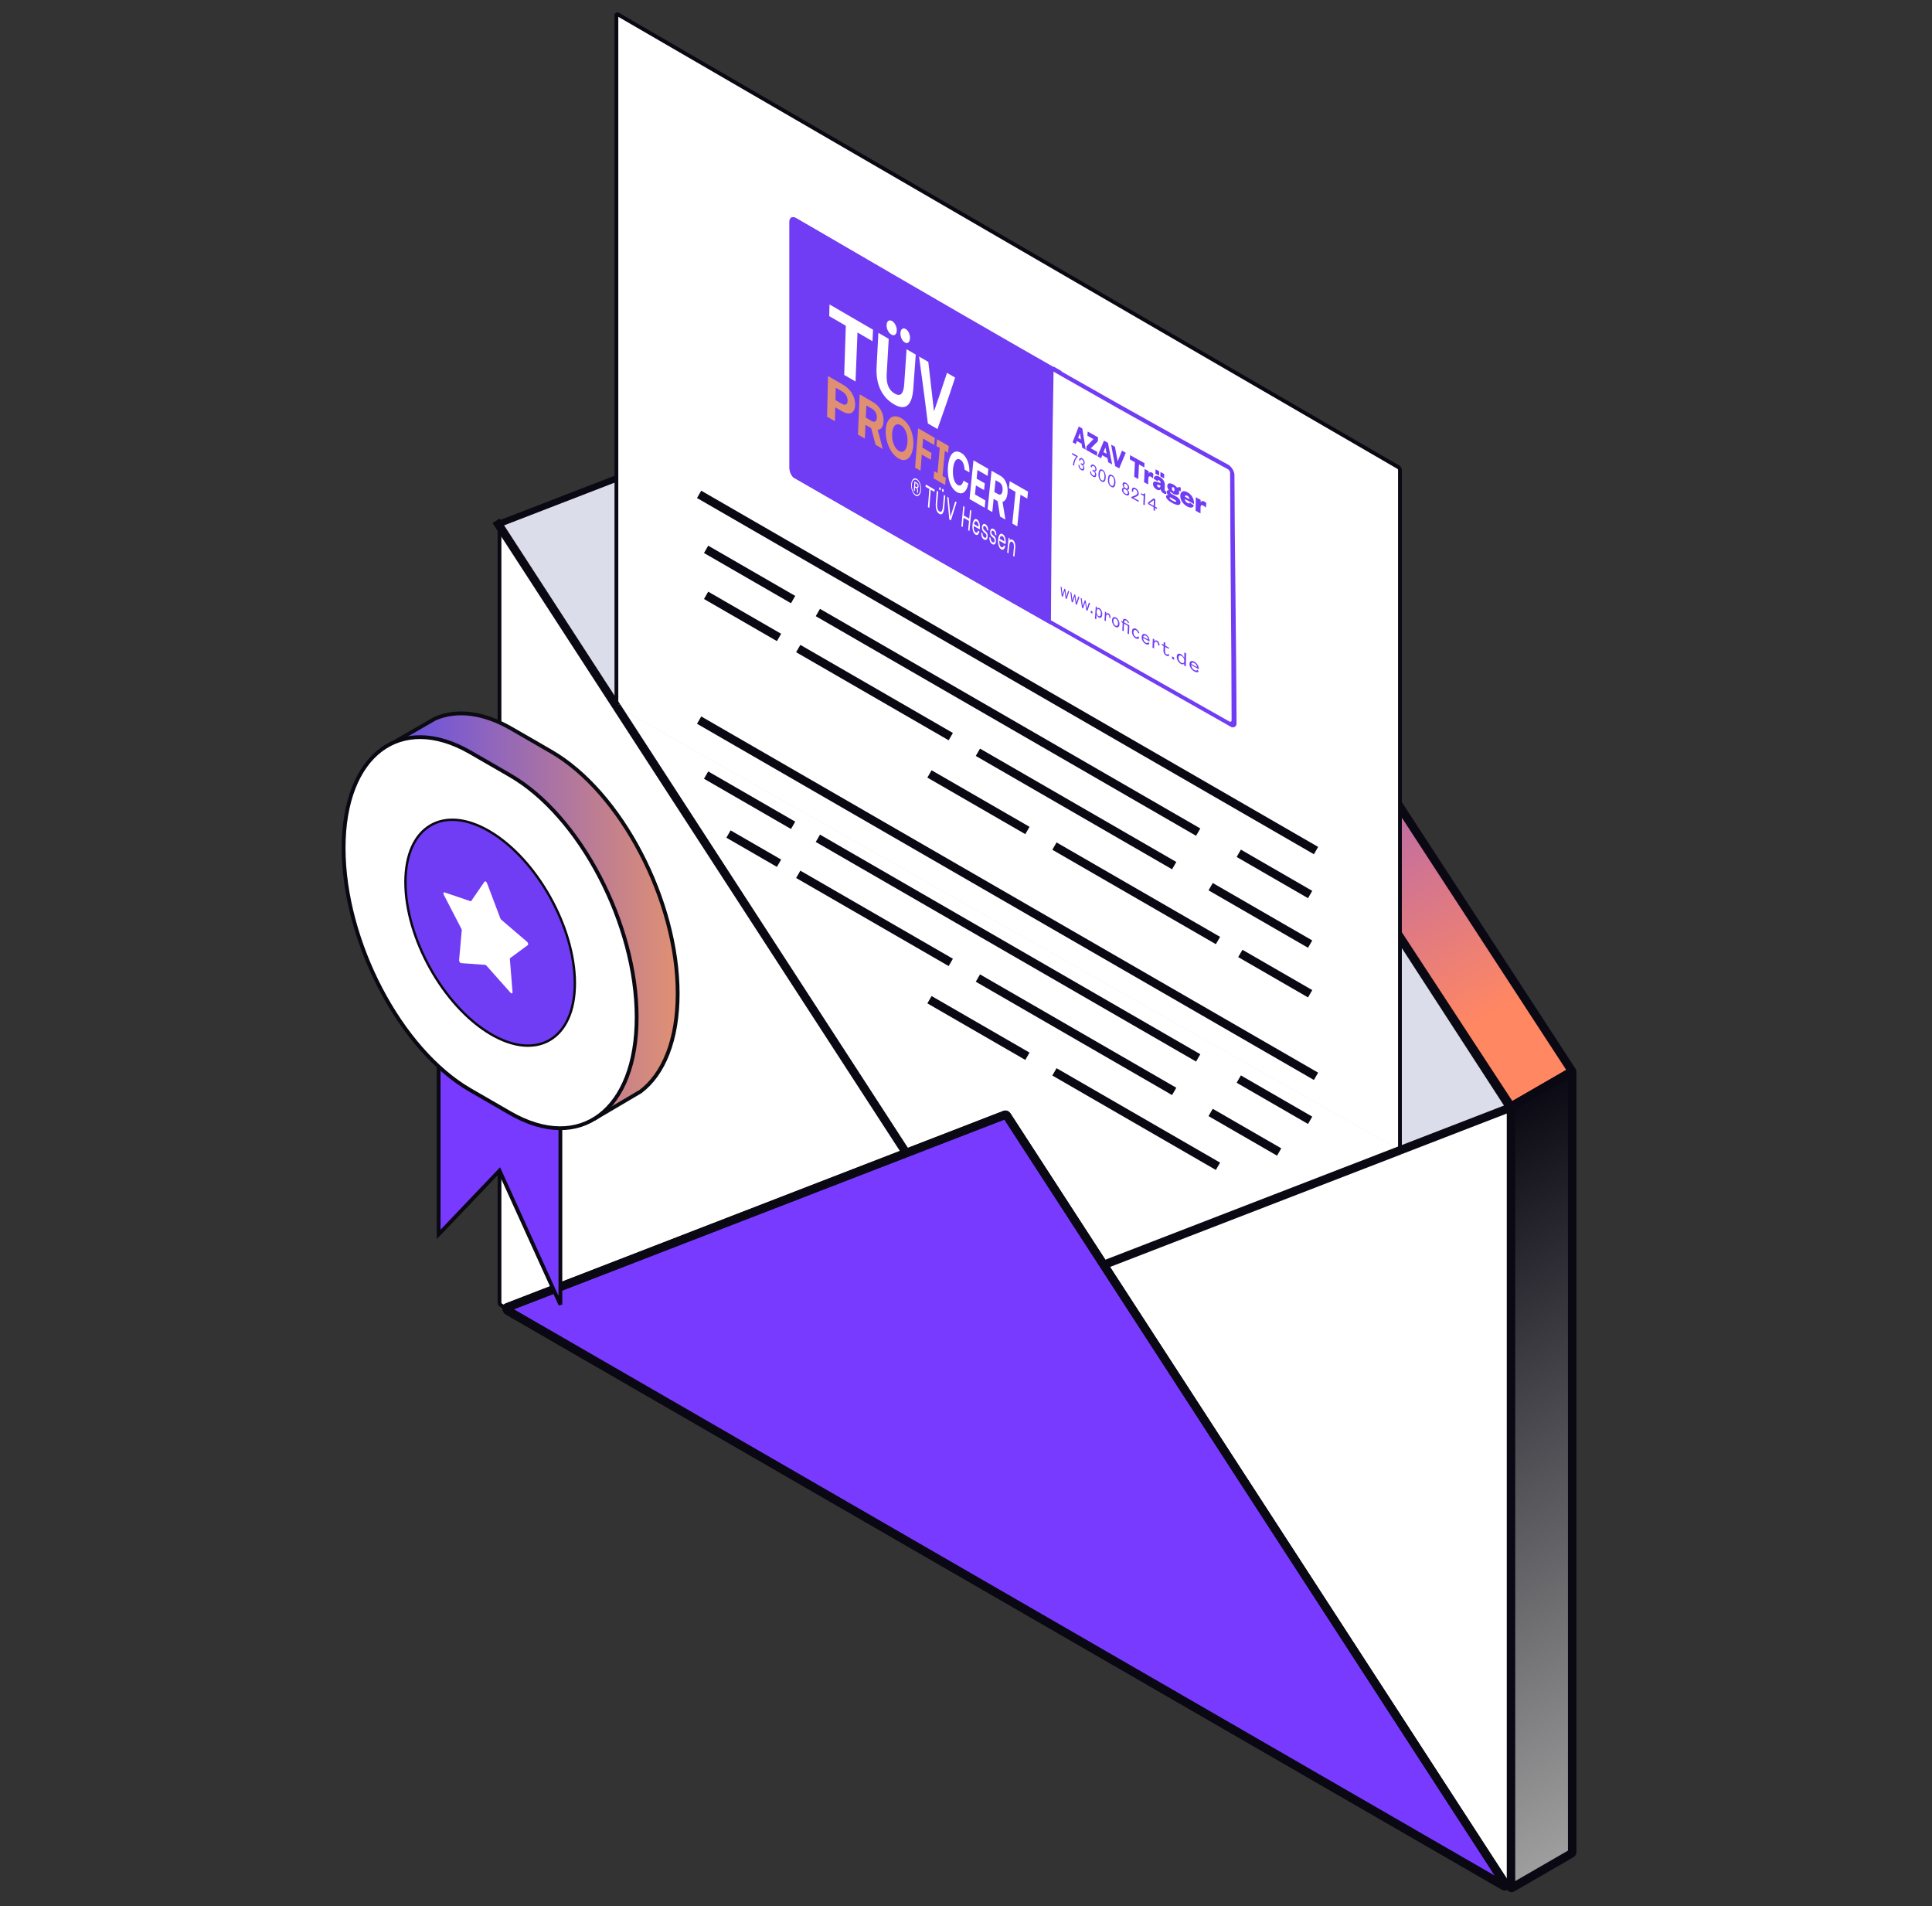 <?xml version="1.0" encoding="UTF-8"?>
<svg id="Ebene_7" data-name="Ebene 7" xmlns="http://www.w3.org/2000/svg" xmlns:xlink="http://www.w3.org/1999/xlink" viewBox="0 0 849.43 837.95">
  <rect x="0" y="0" width="849.43" height="837.95" fill="#333333" stroke="none"/>
  <defs>
    <style>
      .cls-1, .cls-2, .cls-3, .cls-4, .cls-5, .cls-6, .cls-7, .cls-8 {
        stroke: #0a0913;
      }

      .cls-1, .cls-2, .cls-3, .cls-5, .cls-6 {
        stroke-miterlimit: 8.91;
      }

      .cls-1, .cls-2, .cls-3, .cls-5, .cls-6, .cls-8 {
        stroke-width: 3.72px;
      }

      .cls-1, .cls-7 {
        fill: #793aff;
      }

      .cls-2 {
        fill: url(#Unbenannter_Verlauf_6);
      }

      .cls-3 {
        fill: url(#Unbenannter_Verlauf_7);
      }

      .cls-9 {
        clip-path: url(#clippath);
      }

      .cls-10, .cls-11, .cls-12, .cls-13, .cls-14, .cls-15 {
        stroke-width: 0px;
      }

      .cls-10, .cls-5, .cls-8 {
        fill: none;
      }

      .cls-11 {
        fill: #dcddeb;
      }

      .cls-11, .cls-4, .cls-16, .cls-7 {
        fill-rule: evenodd;
      }

      .cls-4, .cls-6, .cls-15 {
        fill: #fff;
      }

      .cls-4, .cls-7 {
        stroke-width: 1.67px;
      }

      .cls-17 {
        clip-path: url(#clippath-1);
      }

      .cls-18 {
        clip-path: url(#clippath-4);
      }

      .cls-19 {
        clip-path: url(#clippath-3);
      }

      .cls-20 {
        clip-path: url(#clippath-2);
      }

      .cls-21 {
        clip-path: url(#clippath-6);
      }

      .cls-22 {
        clip-path: url(#clippath-5);
      }

      .cls-16 {
        fill: url(#Unbenannter_Verlauf_9);
        stroke: #0b0b12;
        stroke-miterlimit: 10;
        stroke-width: 1.67px;
      }

      .cls-12, .cls-23 {
        fill: #713df4;
      }

      .cls-13 {
        fill: #e09072;
      }

      .cls-8 {
        stroke-linecap: square;
        stroke-linejoin: round;
      }

      .cls-14 {
        fill: #0a0913;
      }

      .cls-23 {
        stroke: #0a0912;
        stroke-width: 1.05px;
      }
    </style>
    <linearGradient id="Unbenannter_Verlauf_7" data-name="Unbenannter Verlauf 7" x1="-533.86" y1="960.4" x2="-533.09" y2="960.4" gradientTransform="translate(-170147.43 285075.19) rotate(60) scale(302.19 -302.19)" gradientUnits="userSpaceOnUse">
      <stop offset="0" stop-color="#6a4afc"/>
      <stop offset="1" stop-color="#ff8762"/>
    </linearGradient>
    <linearGradient id="Unbenannter_Verlauf_6" data-name="Unbenannter Verlauf 6" x1="-534.1" y1="959.69" x2="-533.34" y2="959.69" gradientTransform="translate(-220701.88 370255.77) rotate(60) scale(392.34 -392.34)" gradientUnits="userSpaceOnUse">
      <stop offset="0" stop-color="#0a0913"/>
      <stop offset="1" stop-color="#9e9e9e"/>
    </linearGradient>
    <linearGradient id="Unbenannter_Verlauf_9" data-name="Unbenannter Verlauf 9" x1="168.12" y1="402.53" x2="297.95" y2="402.53" gradientUnits="userSpaceOnUse">
      <stop offset="0" stop-color="#614ce8"/>
      <stop offset="1" stop-color="#e09072"/>
    </linearGradient>
    <clipPath id="clippath">
      <path class="cls-10" d="M347.1,94.04c65.03,37.6,129.65,75.63,195.62,111.56.12,38.44.86,76.88.95,115.32-65.62-37.18-131.24-74.34-196.57-112.03v-114.85Z"/>
    </clipPath>
    <clipPath id="clippath-1">
      <path class="cls-10" d="M347.1,94.04c65.03,37.6,129.65,75.63,195.62,111.56.12,38.44.86,76.88.95,115.32-65.62-37.18-131.24-74.34-196.57-112.03v-114.85Z"/>
    </clipPath>
    <clipPath id="clippath-2">
      <path class="cls-10" d="M347.1,94.04c65.03,37.6,129.65,75.63,195.62,111.56.12,38.44.86,76.88.95,115.32-65.62-37.18-131.24-74.34-196.57-112.03v-114.85Z"/>
    </clipPath>
    <clipPath id="clippath-3">
      <path class="cls-10" d="M347.1,94.04c65.03,37.6,129.65,75.63,195.62,111.56.12,38.44.86,76.88.95,115.32-65.62-37.18-131.24-74.34-196.57-112.03v-114.85Z"/>
    </clipPath>
    <clipPath id="clippath-4">
      <path class="cls-10" d="M347.1,94.04c65.03,37.6,129.65,75.63,195.62,111.56.12,38.44.86,76.88.95,115.32-65.62-37.18-131.24-74.34-196.57-112.03v-114.85Z"/>
    </clipPath>
    <clipPath id="clippath-5">
      <path class="cls-10" d="M347.1,94.04c65.03,37.6,129.65,75.63,195.62,111.56.12,38.44.86,76.88.95,115.32-65.62-37.18-131.24-74.34-196.57-112.03v-114.85Z"/>
    </clipPath>
    <clipPath id="clippath-6">
      <path class="cls-10" d="M347.1,94.04c65.03,37.6,129.65,75.63,195.62,111.56.12,38.44.86,76.88.95,115.32-65.62-37.18-131.24-74.34-196.57-112.03v-114.85Z"/>
    </clipPath>
  </defs>
  <path class="cls-4" d="M664.33,487.36v341.93c0,.47-.29.69-.64.49l-443.44-256.02c-.36-.2-.64-.76-.64-1.23V230.59c0-.47.29-.69.64-.49l443.44,256.02c.35.2.64.76.64,1.23Z"/>
  <path class="cls-3" d="M469.93,133.17c.49-.18,1.13-.05,1.33.26l219.76,337.21c.13.19.04.41-.21.56l-25.49,14.72c-.47.27-1.26.17-1.5-.19l-223.52-341.41c-.15-.23,0-.5.37-.63l29.25-10.52Z"/>
  <path class="cls-2" d="M664.33,486.92c0-.23.16-.52.37-.63l26.17-15.11c.2-.12.37-.02.37.21v342.8c0,.23-.16.52-.37.63l-26.17,15.11c-.2.12-.37.02-.37-.21v-342.8Z"/>
  <path class="cls-11" d="M662.65,485.58l-220.89-340.46c-.24-.37-.59-.57-.82-.48l-220.89,85.41-.16-.09c-.46-.26-.72.08-.62.57-.1.38.17,1.03.63,1.29l.16.09,177.77,274c.12.18.26.32.42.41l86.62,49.65c.15.09.29.11.41.06l177.38-68.59.16.09c.46.26.72-.08.62-.57.1-.38-.17-1.03-.63-1.29l-.16-.09Z"/>
  <path class="cls-14" d="M441.76,145.11l1.19-.77-1.19.77ZM662.65,485.58l-1.19.77.19.29.3.17.71-1.23ZM440.94,144.63l-.51-1.32.51,1.32ZM220.05,230.04l-.71,1.23.59.34.63-.24-.51-1.32ZM219.89,229.95l.71-1.23-.71,1.23ZM219.27,230.53l1.37.35.08-.31-.06-.32-1.39.28ZM219.89,231.82l-.71,1.23.71-1.23ZM220.05,231.91l1.19-.77-.19-.29-.3-.17-.71,1.23ZM397.81,505.91l1.19-.77-1.19.77ZM398.23,506.32l.71-1.23-.71,1.23ZM484.85,555.97l.7-1.23-.7,1.23ZM485.26,556.03l-.51-1.32.51,1.32ZM662.65,487.44l.71-1.23-.59-.34-.63.24.51,1.32ZM662.81,487.53l.71-1.23-.71,1.23ZM663.43,486.96l-1.37-.35-.08.31.06.31,1.39-.28ZM662.81,485.67l.71-1.23-.71,1.23ZM440.57,145.88l220.89,340.46,2.38-1.54-220.89-340.46-2.38,1.54ZM441.45,145.96c-.43.17-.75,0-.81-.03-.08-.05-.09-.08-.07-.04l2.38-1.54c-.22-.34-.52-.65-.89-.87-.35-.2-.96-.42-1.63-.16l1.02,2.64ZM220.56,231.37l220.89-85.41-1.02-2.64-220.89,85.41,1.02,2.65ZM219.18,231.18l.16.09,1.42-2.46-.16-.09-1.42,2.46ZM220.66,230.25s.02.1,0,.21c-.02.11-.08.3-.27.49-.2.21-.48.32-.75.34-.25,0-.41-.07-.45-.1l1.42-2.46c-.27-.16-.64-.29-1.06-.28-.45.02-.87.2-1.19.52-.57.59-.57,1.36-.48,1.84l2.78-.56ZM220.6,230.59c.05.03.07.05.07.05,0,0,0,0-.01-.02,0-.02,0-.02,0,0,0,.01,0,.04,0,.08,0,.04,0,.09-.02.17l-2.75-.7c-.16.62,0,1.22.19,1.63.2.44.55.93,1.1,1.24l1.42-2.46ZM220.76,230.68l-.16-.09-1.42,2.46.16.09,1.42-2.46ZM399.01,505.14L221.24,231.14l-2.38,1.54,177.76,274,2.38-1.54ZM398.94,505.09s.07.05.07.05c0,0,0,0,0,0l-2.38,1.54c.21.33.51.65.9.87l1.41-2.46ZM485.56,554.73l-86.62-49.64-1.41,2.46,86.62,49.65,1.41-2.46ZM484.75,554.71c.43-.17.74,0,.81.03l-1.41,2.46c.36.21.97.41,1.63.15l-1.02-2.64ZM662.14,486.12l-177.38,68.59,1.02,2.65,177.38-68.59-1.02-2.65ZM663.52,486.31l-.16-.09-1.42,2.46.16.09,1.42-2.46ZM662.04,487.24s-.02-.1,0-.21c.02-.11.08-.3.27-.49.2-.21.48-.33.75-.34.25,0,.41.07.45.1l-1.42,2.46c.27.16.64.29,1.06.28.45-.02.87-.2,1.19-.52.57-.59.57-1.36.48-1.84l-2.78.56ZM662.1,486.9c-.05-.03-.07-.05-.07-.05,0,0,0,0,.01.02,0,.02,0,.02,0,0,0-.01,0-.04,0-.07,0-.04,0-.1.02-.17l2.75.7c.16-.62,0-1.22-.19-1.63-.2-.44-.55-.92-1.1-1.24l-1.42,2.46ZM661.94,486.81l.16.09,1.42-2.46-.16-.09-1.42,2.46Z"/>
  <g>
    <g>
      <path class="cls-4" d="M615.51,505.67V206.65c0-.48-.29-1.02-.65-1.24L271.66,6.32c-.35-.21-.65.01-.65.48v303.65"/>
      <path class="cls-6" d="M271.01,310.46l50.9,78.45,75.91,117c.12.18.27.32.42.42l86.63,49.64c.15.09.29.11.41.06l75.53-29.2,54.72-21.15"/>
    </g>
    <path class="cls-8" d="M308.99,218.25l268.01,154.73"/>
    <path class="cls-8" d="M546.25,376.04l28.16,16.26"/>
    <path class="cls-8" d="M361.2,270.19l163.99,94.68"/>
    <path class="cls-8" d="M312.06,242.42l35.03,20.22"/>
    <path class="cls-8" d="M533.89,390.71l40.52,23.39"/>
    <path class="cls-8" d="M431.56,331.63l83.08,47.97"/>
    <path class="cls-8" d="M352.57,286.03l63.84,36.86"/>
    <path class="cls-8" d="M312.06,262.64l28.84,16.65"/>
    <path class="cls-8" d="M546.94,420.06l27.47,15.86"/>
    <path class="cls-8" d="M465.21,372.87l68.68,39.65"/>
    <path class="cls-8" d="M410.27,341.15l39.84,23"/>
    <path class="cls-8" d="M308.99,317.49l268.01,154.73"/>
    <path class="cls-8" d="M546.25,475.29l28.16,16.26"/>
    <path class="cls-8" d="M361.2,369.44l163.99,94.68"/>
    <path class="cls-8" d="M312.06,341.66l35.03,20.22"/>
    <line class="cls-8" x1="560.79" y1="505.49" x2="533.88" y2="489.96"/>
    <path class="cls-8" d="M431.56,430.88l83.08,47.97"/>
    <path class="cls-8" d="M352.57,385.28l63.84,36.86"/>
    <line class="cls-8" x1="340.9" y1="378.54" x2="321.9" y2="367.57"/>
    <path class="cls-8" d="M465.21,472.12l68.68,39.65"/>
    <path class="cls-8" d="M410.27,440.4l39.84,23"/>
  </g>
  <line class="cls-5" x1="664.58" y1="486.7" x2="615.51" y2="505.67"/>
  <line class="cls-5" x1="271.01" y1="310.46" x2="218.11" y2="228.93"/>
  <path class="cls-1" d="M442.75,490.54l218.96,337.5c.46.71.19,1.42-.41,1.07l-437.93-252.84c-.6-.35-.87-1.37-.41-1.55l218.96-84.67c.24-.09.59.11.82.48Z"/>
  <path class="cls-5" d="M442.75,490.54l218.96,337.5c.46.71.19,1.42-.41,1.07l-437.93-252.84c-.6-.35-.87-1.37-.41-1.55l218.96-84.67c.24-.09.59.11.82.48Z"/>
  <g>
    <path class="cls-16" d="M168.12,329.23l93.8,162.22,19.71-11.62c10.08-7.62,16.32-22.58,16.32-43.07,0-40.98-24.95-88.66-55.69-106.4l-17.46-10.08c-12.55-7.25-24.14-8.39-33.46-4.41l-23.22,13.37"/>
    <polygon class="cls-7" points="192.86 542.64 192.86 355.93 246.38 386.83 246.38 573.52 219.62 514.59 192.86 542.64"/>
    <path class="cls-4" d="M151.08,372.82c0,40.98,24.95,88.66,55.69,106.4l17.46,10.08c30.73,17.74,55.69-1.12,55.69-42.1s-24.95-88.66-55.69-106.4l-17.46-10.08c-30.74-17.75-55.69,1.12-55.69,42.1Z"/>
    <g>
      <path class="cls-23" d="M215.5,365.62c-20.57-12.26-37.24-2.32-37.24,22.2s16.67,54.34,37.24,66.6c20.57,12.26,37.24,2.32,37.24-22.2s-16.67-54.34-37.24-66.6h0Z"/>
      <path class="cls-15" d="M207.22,396.04c-.09.13-.25.17-.41.11l-11.33-3.84c-.48-.17-.67.42-.35,1.05l7.73,14.95c.12.23.18.48.16.68l-1.17,13.09c-.04.56.45,1.28.89,1.31l10.6.76c.17.01.36.12.51.31l10.6,11.93c.45.5.95.37.89-.25l-1.17-14.49c-.02-.22.04-.4.16-.49l7.73-5.71c.32-.25.13-1.05-.35-1.46l-11.33-9.7c-.18-.16-.32-.37-.41-.61l-5.84-15.46c-.25-.66-.86-1.02-1.1-.66l-5.84,8.49h.01Z"/>
    </g>
  </g>
  <g>
    <g class="cls-9">
      <g>
        <path class="cls-15" d="M349.92,96.87c63.15,36.54,125.92,73.46,189.98,108.39,1.03.56,1.89,1.96,1.89,3.08.1,36.32.73,72.64.8,108.97,0,1.15-.98,1.54-2.18.87-63.72-36.09-127.43-72.18-190.86-108.77-.89-.51-1.62-1.88-1.62-3.03.04-36.18.08-72.35.12-108.53,0-1.13.85-1.57,1.87-.98,0,0,0,0,0,0Z"/>
        <path class="cls-12" d="M539.9,204.23c-64.07-34.92-126.83-71.85-189.98-108.39-1.53-.88-2.81-.21-2.81,1.47v108.59c0,1.72,1.11,3.8,2.43,4.57,63.43,36.59,127.15,72.67,190.86,108.77,1.78,1.01,3.28.42,3.28-1.3-.11-36.36-.8-72.71-.94-109.07,0-1.69-1.29-3.8-2.84-4.64M539.89,206.29c.51.28.94.98.94,1.54.06,36.29.63,72.57.66,108.86,0,.56-.5.76-1.09.43-63.73-36.08-127.43-72.18-190.86-108.77-.44-.25-.81-.95-.81-1.51.07-36.15.17-72.3.24-108.45,0-.55.43-.78.93-.49,63.15,36.54,125.92,73.45,189.98,108.39Z"/>
        <path class="cls-12" d="M467.33,164.13c-39.33-22.31-78.13-45.57-117.27-68.22-1.61-.93-2.95-.23-2.95,1.54v108.3c0,1.81,1.16,3.98,2.55,4.78,37.39,21.57,74.83,43.05,112.39,64.33.21-38.72.5-77.43,1.24-116.15,1.59,2.16,2.39,3.24,4.04,5.41Z"/>
        <path class="cls-13" d="M370.04,177.46c.79.46,1.41.57,1.88.34.47-.23.72-.75.75-1.57.03-.82-.17-1.62-.61-2.37s-1.05-1.35-1.85-1.81c-1.09-.63-1.64-.95-2.75-1.59-.06,2.15-.09,3.24-.15,5.42,1.11.64,1.65.96,2.73,1.58,0,0,0,0,0,0ZM364.03,165.3c2.72,1.57,4.04,2.34,6.61,3.82,1.12.65,2.09,1.45,2.92,2.41.82.96,1.43,2,1.85,3.14.42,1.14.59,2.29.55,3.46-.05,1.17-.31,2.07-.79,2.69-.48.63-1.14.95-1.98.95-.84,0-1.81-.31-2.92-.95-1.2-.69-1.8-1.04-3.03-1.75-.07,2.41-.1,3.63-.17,6.11-1.35-.78-2.04-1.18-3.44-1.99.17-7.39.25-10.89.42-17.89Z"/>
        <path class="cls-13" d="M383.12,185.02c.7.4,1.26.48,1.69.23.43-.25.67-.78.71-1.59.04-.81-.12-1.6-.51-2.31-.38-.71-.92-1.27-1.62-1.68-.98-.57-1.47-.85-2.47-1.43-.1,2.13-.15,3.2-.26,5.36.99.57,1.48.86,2.45,1.42,0,0,0,0,0,0ZM377.96,173.36c2.4,1.39,3.56,2.06,5.83,3.38,1.01.58,1.87,1.33,2.6,2.23.73.9,1.27,1.9,1.62,3.01.35,1.1.49,2.23.43,3.38-.07,1.16-.32,1.97-.77,2.6s-1.04.96-1.78,1c.9,3.33,1.35,5,2.2,8.38-1.22-.71-1.85-1.07-3.11-1.8-.77-2.96-1.16-4.42-1.97-7.34-.99-.57-1.49-.86-2.5-1.45-.11,2.39-.17,3.59-.28,6.04-1.2-.69-1.8-1.04-3.03-1.75.3-7.31.46-10.77.76-17.68,0,0,0,0,0,0Z"/>
        <path class="cls-13" d="M392.46,193.75c.23,1.04.59,1.96,1.07,2.75.48.8,1.06,1.39,1.73,1.78s1.25.46,1.78.26c.53-.21.96-.67,1.3-1.38.33-.71.54-1.61.62-2.7.08-1.09.02-2.13-.19-3.14-.21-1.01-.55-1.89-1.02-2.67-.47-.77-1.04-1.35-1.7-1.74-.67-.39-1.3-.5-1.85-.32-.56.18-1.01.61-1.35,1.3-.34.69-.55,1.58-.62,2.67s.01,2.16.24,3.2M391.98,198.52c-.89-1.33-1.56-2.84-2.02-4.53-.45-1.69-.63-3.37-.53-5.05.1-1.68.46-3.02,1.09-4.05.62-1.02,1.45-1.62,2.45-1.82,1-.19,2.11.06,3.29.75,1.19.69,2.2,1.66,3.04,2.93.84,1.27,1.45,2.7,1.84,4.3.39,1.61.51,3.23.39,4.9-.13,1.66-.48,3.04-1.07,4.12-.58,1.09-1.34,1.77-2.28,2.05-.94.27-1.98.08-3.13-.59-1.16-.67-2.18-1.67-3.07-3"/>
      </g>
    </g>
    <path class="cls-13" d="M403.68,188.27c3.03,1.76,4.49,2.6,7.33,4.25-.11,1.24-.16,1.86-.27,3.11-1.91-1.11-2.89-1.67-4.88-2.83-.13,1.59-.2,2.39-.33,3.99,1.63.94,2.43,1.41,4,2.32-.1,1.2-.16,1.8-.26,3.02-1.57-.91-2.37-1.37-3.99-2.31-.23,2.81-.34,4.23-.57,7.13-.94-.55-1.42-.82-2.38-1.38.54-7.16.81-10.54,1.35-17.3Z"/>
    <path class="cls-13" d="M416.84,199.04c-.57-.33-.85-.49-1.43-.83-.4,4.35-.61,6.54-1.01,11.05.57.33.85.49,1.42.82-.11,1.24-.17,1.86-.28,3.12-1.99-1.15-3-1.73-5.07-2.92.11-1.26.16-1.88.27-3.13.58.34.87.51,1.45.84.4-4.52.59-6.71.99-11.07-.58-.34-.88-.51-1.47-.85.11-1.2.16-1.79.27-2.98,2.1,1.22,3.13,1.81,5.15,2.98-.11,1.19-.17,1.78-.28,2.97Z"/>
    <g class="cls-17">
      <path class="cls-15" d="M418.34,213.81c-.65-1.15-1.11-2.51-1.37-4.07-.26-1.55-.31-3.21-.15-4.95s.51-3.13,1.03-4.19c.53-1.06,1.2-1.72,2.01-1.99.81-.27,1.72-.11,2.72.47.78.45,1.45,1.11,2.01,1.97.56.86.98,1.86,1.26,3,.28,1.14.4,2.34.36,3.61-.85-.49-1.28-.74-2.13-1.23-.04-1.04-.22-1.95-.55-2.72-.33-.78-.79-1.33-1.36-1.66-.8-.46-1.48-.33-2.05.41s-.93,1.94-1.09,3.61c-.16,1.67-.05,3.15.31,4.46.36,1.31.94,2.2,1.72,2.65.59.34,1.11.34,1.55-.01.44-.35.77-.98,1-1.88.85.49,1.27.73,2.11,1.22-.2,1.2-.53,2.17-1.01,2.91-.48.74-1.05,1.2-1.73,1.38-.68.17-1.41.04-2.2-.42-.97-.56-1.78-1.41-2.43-2.57"/>
    </g>
    <path class="cls-15" d="M428,202.36c2.63,1.52,3.93,2.27,6.53,3.77-.13,1.22-.19,1.84-.32,3.07-1.78-1.02-2.66-1.53-4.44-2.56-.15,1.5-.23,2.25-.39,3.77,1.44.83,2.16,1.24,3.6,2.07-.12,1.18-.18,1.78-.31,2.98-1.44-.83-2.16-1.24-3.6-2.07-.16,1.58-.24,2.37-.4,3.98,1.83,1.05,2.74,1.58,4.58,2.63-.13,1.28-.19,1.92-.32,3.21-2.66-1.53-3.98-2.28-6.65-3.82.69-7.05,1.03-10.37,1.71-17.03Z"/>
    <g class="cls-20">
      <path class="cls-15" d="M438.89,217.24c.49.28.91.28,1.26-.02.34-.3.56-.84.64-1.62s0-1.51-.25-2.14c-.25-.63-.62-1.09-1.11-1.37-.69-.4-1.03-.59-1.72-.99-.22,2.05-.32,3.08-.54,5.16.69.39,1.03.59,1.72.99,0,0,0,0,0,0ZM435.94,206.93c1.58.91,2.38,1.37,3.97,2.28.71.41,1.32.99,1.82,1.76.5.77.86,1.65,1.08,2.67.21,1.01.26,2.08.15,3.2-.12,1.12-.36,1.93-.75,2.59-.39.66-.87,1.05-1.44,1.19.51,3.07.76,4.63,1.28,7.78-.95-.54-1.42-.81-2.35-1.34-.43-2.74-.64-4.09-1.07-6.76-.71-.4-1.06-.61-1.76-1.01-.24,2.3-.35,3.46-.59,5.82-.84-.48-1.25-.72-2.08-1.19.71-7.03,1.06-10.35,1.75-16.98,0,0,0,0,0,0Z"/>
    </g>
    <path class="cls-15" d="M446.49,216.23c-1.17-.67-1.74-1-2.89-1.65.13-1.23.19-1.84.32-3.06,3.16,1.81,4.75,2.72,8.06,4.61-.12,1.22-.19,1.84-.31,3.07-1.21-.69-1.81-1.03-3-1.71-.56,5.44-.84,8.18-1.41,13.91-.88-.5-1.32-.75-2.19-1.25.57-5.73.85-8.47,1.42-13.91Z"/>
    <path class="cls-15" d="M371.88,143.2c-2.83-1.64-4.29-2.49-7.3-4.23.05-2.03.07-3.06.12-5.14,8.33,4.82,12.11,7.02,19.14,11.11-.1,2.05-.14,3.06-.24,5.06-2.56-1.49-3.87-2.25-6.59-3.83-.35,8.9-.52,13.06-.87,21.54-1.95-1.13-2.94-1.7-4.98-2.89.29-8.52.43-12.69.72-21.63Z"/>
    <g class="cls-19">
      <g>
        <path class="cls-15" d="M387.12,171.3c-1.32-2.77-1.91-6.01-1.72-9.74.31-5.94.47-8.94.79-15.25,1.86,1.08,2.77,1.61,4.55,2.65-.36,6.41-.54,9.46-.89,15.49-.12,2.11.1,3.86.67,5.28s1.52,2.52,2.83,3.28,2.29.79,2.97.09c.68-.7,1.08-2.09,1.23-4.18.42-6,.62-9.02,1.04-15.4,1.65.96,2.46,1.43,4.04,2.36-.44,6.23-.66,9.19-1.1,15.05-.27,3.68-1.11,6.09-2.53,7.26-1.42,1.17-3.37,1.04-5.96-.46-2.59-1.51-4.6-3.67-5.92-6.43"/>
        <path class="cls-15" d="M390.56,141.07c.46-.33,1.01-.31,1.65.06s1.14.97,1.54,1.79c.4.83.57,1.66.52,2.5-.05.84-.3,1.41-.76,1.73-.46.31-1,.29-1.63-.08s-1.14-.96-1.54-1.77c-.4-.81-.58-1.64-.53-2.48s.3-1.43.76-1.75"/>
        <path class="cls-15" d="M396.38,148.83c-.37-.8-.53-1.61-.48-2.45.05-.84.3-1.43.74-1.77.44-.34.96-.33,1.56.02s1.07.93,1.43,1.73c.36.8.51,1.63.45,2.46s-.3,1.42-.73,1.75c-.43.33-.94.32-1.53-.03s-1.08-.92-1.45-1.71"/>
      </g>
    </g>
    <path class="cls-15" d="M404.07,156.73c1.66.97,2.47,1.44,4.07,2.37,1.06,9.06,1.56,13.29,2.5,21.72,2.28-6.56,3.42-9.83,5.72-16.92,1.45.85,2.16,1.26,3.57,2.08-3.12,9.57-4.67,13.82-7.76,22.63-1.66-.96-2.5-1.45-4.21-2.45-1.22-9.82-2.54-19.64-3.88-29.44Z"/>
    <g class="cls-18">
      <path class="cls-15" d="M403.3,212.99c-.1-.16-.26-.31-.5-.44-.14-.08-.22-.12-.36-.21-.04.58-.06.87-.11,1.45.15.09.23.13.38.22.18.1.31.15.41.14.17-.02.27-.18.29-.49.02-.29-.02-.52-.11-.68M402.9,212.1c.3.17.51.34.64.52.23.31.33.72.29,1.22-.03.36-.12.58-.29.66-.09.04-.21.04-.36,0,.18.16.31.37.38.63.07.26.1.5.08.7,0,.12-.01.18-.02.3,0,.09-.01.2-.02.31,0,.11,0,.18,0,.22,0,.02,0,.04.01.06-.16-.09-.23-.13-.39-.22,0-.01,0-.03,0-.04,0-.01,0-.03,0-.05,0-.05,0-.08,0-.14,0-.13.01-.19.02-.32.03-.47-.02-.82-.15-1.06-.08-.14-.23-.27-.46-.4-.13-.08-.2-.11-.33-.19-.05.64-.07.96-.12,1.6-.17-.1-.25-.15-.42-.24.12-1.63.18-2.44.29-4.03.34.19.5.29.84.48,0,0,0,0,0,0ZM401.62,211.15c-.41.4-.65,1.03-.71,1.91s.07,1.75.38,2.59c.32.84.74,1.41,1.26,1.71s.98.23,1.38-.19c.4-.42.64-1.08.71-1.96s-.05-1.71-.37-2.53c-.31-.82-.73-1.38-1.25-1.68s-.98-.25-1.4.15M404.12,217.64c-.47.49-1,.57-1.6.22-.6-.35-1.09-1.01-1.46-1.99-.37-.97-.52-1.98-.45-3,.07-1.02.35-1.74.83-2.2.48-.46,1.02-.51,1.62-.16.6.35,1.09.99,1.45,1.94.37.94.51,1.92.43,2.93-.08,1.01-.35,1.77-.82,2.26"/>
    </g>
    <path class="cls-15" d="M408.6,214.93c-.66-.38-.99-.57-1.66-.95.03-.4.05-.6.08-1,1.59.92,2.37,1.37,3.91,2.26-.03.4-.05.6-.08,1-.65-.37-.97-.56-1.63-.94-.26,3.12-.38,4.71-.64,7.99-.25-.14-.37-.21-.62-.36.26-3.28.38-4.87.64-8Z"/>
    <g class="cls-22">
      <path class="cls-15" d="M414.24,215.9c-.06-.16-.08-.33-.07-.51.02-.18.07-.31.15-.39.08-.08.18-.09.28-.03.1.06.19.17.25.33.06.16.08.33.06.52-.02.19-.06.31-.14.39-.08.08-.17.09-.27.03-.1-.06-.18-.17-.25-.33M413.04,214.25c.08-.08.17-.09.28-.03.1.06.19.17.25.33.06.16.08.33.06.52-.02.19-.06.31-.14.39-.08.08-.18.09-.28.03-.11-.06-.18-.17-.24-.33-.06-.16-.08-.33-.07-.51.02-.18.07-.32.15-.4M411.68,224.09c-.26-.86-.34-1.94-.23-3.23.17-2.06.26-3.08.43-5.08.25.14.37.21.61.35-.17,2.03-.26,3.05-.44,5.14-.16,1.89.18,3.1,1.01,3.58.83.48,1.33-.25,1.5-2.13.18-2.09.27-3.11.45-5.14.24.14.36.21.6.35-.18,2-.27,3.01-.44,5.07-.11,1.28-.35,2.18-.72,2.68s-.86.58-1.46.23c-.61-.35-1.04-.96-1.3-1.82"/>
    </g>
    <path class="cls-15" d="M416.45,218.41c.25.15.38.22.63.36.32,3.31.48,4.99.78,8.44.85-2.78,1.27-4.13,2.12-6.76.24.14.36.21.61.35-1,3.09-1.5,4.67-2.51,7.96-.28-.16-.43-.24-.71-.41-.36-4.08-.55-6.05-.93-9.94Z"/>
    <path class="cls-15" d="M423.51,222.47c.23.13.35.2.58.33-.14,1.51-.21,2.27-.36,3.81.96.55,1.44.83,2.4,1.38.15-1.54.22-2.3.36-3.81.23.13.35.2.58.33-.33,3.47-.5,5.24-.84,8.91-.23-.13-.34-.2-.57-.33.15-1.66.23-2.47.38-4.09-.96-.55-1.44-.83-2.4-1.38-.15,1.61-.22,2.43-.38,4.09-.23-.13-.35-.2-.58-.33.33-3.67.5-5.45.83-8.92Z"/>
    <g class="cls-21">
      <g>
        <path class="cls-15" d="M430.25,231.54c.03-.57-.04-1.05-.19-1.46-.15-.41-.37-.69-.66-.86-.26-.15-.5-.12-.72.09-.22.21-.37.56-.45,1.07.81.46,1.21.69,2.02,1.16,0,0,0,0,0,0ZM428.08,234.12c-.22-.43-.38-.94-.47-1.53-.09-.59-.1-1.22-.04-1.88s.18-1.2.37-1.62c.18-.42.41-.7.68-.84.27-.14.56-.12.87.06.48.28.84.76,1.07,1.47.23.71.31,1.54.23,2.51,0,.09-.03.24-.06.44-1.05-.6-1.57-.9-2.62-1.5,0,.04,0,.05,0,.09-.05.64,0,1.21.16,1.71.15.5.39.85.71,1.03.24.14.46.14.65,0,.19-.14.34-.41.43-.79.22.13.33.19.55.31-.13.63-.35,1.09-.65,1.37-.31.28-.65.31-1.03.09-.33-.19-.61-.5-.84-.93"/>
        <path class="cls-15" d="M431.7,236c-.23-.55-.32-1.19-.26-1.9.22.13.33.19.56.32-.03.4.03.77.17,1.12.14.35.36.6.63.76.24.14.44.16.61.06.17-.1.27-.3.3-.6.02-.26,0-.47-.05-.65-.06-.17-.14-.32-.25-.43s-.27-.25-.48-.43c-.29-.23-.52-.47-.7-.69-.18-.23-.32-.49-.41-.81s-.12-.68-.08-1.1c.04-.38.13-.68.27-.92.14-.23.32-.37.53-.41.21-.04.45,0,.69.15.4.23.71.59.93,1.09.22.49.31,1.07.27,1.75-.22-.13-.34-.19-.56-.32.01-.35-.05-.68-.18-.98-.13-.3-.31-.51-.54-.65s-.44-.16-.6-.06c-.16.09-.26.29-.28.58-.02.22,0,.41.05.57.06.16.14.3.24.41.11.11.26.25.46.42.29.24.53.47.72.7.18.23.32.5.42.83s.12.72.07,1.17c-.04.39-.13.71-.28.95-.15.23-.33.38-.56.42-.22.05-.46,0-.71-.14-.45-.26-.79-.66-1.02-1.22"/>
        <path class="cls-15" d="M435.28,238.05c-.24-.56-.32-1.19-.26-1.9.22.13.34.19.56.32-.03.4.03.77.18,1.12s.36.6.64.76c.24.14.45.16.62.06.17-.1.27-.3.3-.6.02-.26,0-.47-.05-.65-.06-.17-.14-.32-.25-.43-.11-.11-.27-.26-.49-.44-.29-.24-.52-.47-.71-.69s-.32-.5-.41-.81c-.09-.31-.12-.68-.08-1.1.04-.38.13-.68.27-.91.14-.23.32-.36.54-.41.22-.04.45,0,.7.15.41.23.72.6.94,1.09.22.49.32,1.08.28,1.75-.23-.13-.34-.19-.57-.32.01-.35-.05-.68-.18-.98-.13-.3-.31-.52-.54-.65-.23-.13-.44-.16-.61-.07s-.26.29-.29.58c-.02.22,0,.41.05.57.06.16.14.3.25.41.11.11.26.25.47.42.3.24.54.48.73.7.19.23.33.51.42.83.09.33.12.72.08,1.18-.04.39-.13.71-.28.94-.15.23-.34.38-.56.42-.22.05-.46,0-.72-.15-.45-.26-.8-.67-1.03-1.22"/>
        <path class="cls-15" d="M441.59,238.02c.03-.57-.04-1.05-.2-1.46-.16-.41-.39-.7-.68-.87-.26-.15-.51-.12-.74.08-.23.21-.38.56-.46,1.06.83.47,1.25.71,2.09,1.19,0,0,0,0,0,0ZM439.36,240.56c-.23-.43-.39-.94-.49-1.54s-.11-1.22-.05-1.88c.06-.66.19-1.19.37-1.61.19-.42.42-.69.69-.83.28-.13.58-.11.9.08.5.28.87.78,1.11,1.49.25.71.33,1.55.25,2.52,0,.09-.03.24-.06.44-1.09-.62-1.63-.93-2.71-1.55,0,.04,0,.05,0,.09-.05.64,0,1.21.16,1.72.16.5.4.85.73,1.04.25.14.48.15.67,0,.2-.14.35-.4.45-.79.23.13.34.2.57.33-.13.63-.36,1.08-.67,1.36-.32.27-.67.3-1.07.07-.35-.2-.64-.51-.87-.94"/>
        <path class="cls-15" d="M443.43,236.37c.2.11.3.17.49.28,0,.36,0,.54,0,.91.33-.48.75-.57,1.26-.27.44.25.76.68.98,1.3.22.62.28,1.44.19,2.46-.14,1.45-.21,2.18-.34,3.67-.23-.13-.35-.2-.58-.33.14-1.46.2-2.18.34-3.6.06-.67.03-1.23-.1-1.67-.13-.45-.36-.76-.67-.93-.34-.19-.62-.13-.85.18-.23.31-.38.83-.45,1.57-.12,1.3-.19,1.96-.31,3.29-.23-.13-.34-.2-.57-.32.25-2.66.38-3.97.62-6.52h0Z"/>
      </g>
    </g>
    <g>
      <path class="cls-12" d="M475.85,188.36c.58,3.8.88,5.65,1.5,9.31-.62-.35-.93-.52-1.54-.87-.11-.7-.17-1.06-.27-1.76-.83-.47-1.24-.7-2.05-1.15-.21.53-.31.79-.51,1.32-.56-.32-.84-.48-1.4-.79,1.08-2.7,1.62-4.08,2.71-6.94.62.35.94.53,1.57.89h0ZM474.02,192.5c.49.28.74.41,1.23.69-.17-1.09-.25-1.63-.41-2.74-.01,0-.02-.01-.03-.02-.32.83-.47,1.24-.79,2.06,0,0,0,0,0,0Z"/>
      <path class="cls-12" d="M482.41,198.66c-.05.71-.08,1.07-.13,1.78-1.92-1.08-2.86-1.6-4.7-2.64.05-.65.07-.98.13-1.63,1.21-1.24,1.81-1.86,3.04-3.14-1.08-.6-1.61-.9-2.66-1.49.05-.73.08-1.1.14-1.84,1.79,1,2.7,1.51,4.56,2.56-.05.7-.07,1.05-.12,1.74-1.25,1.25-1.87,1.87-3.09,3.08,1.12.63,1.69.95,2.84,1.59Z"/>
      <path class="cls-12" d="M487.12,194.67c.72,3.87,1.09,5.77,1.85,9.5-.7-.39-1.04-.58-1.72-.96-.14-.72-.21-1.08-.34-1.8-.92-.52-1.38-.77-2.29-1.28-.22.53-.32.79-.54,1.31-.63-.35-.94-.52-1.55-.87,1.13-2.67,1.7-4.04,2.84-6.88.69.39,1.05.58,1.75.98h0ZM485.18,198.76c.54.3.82.46,1.37.77-.21-1.11-.31-1.67-.51-2.79-.01,0-.02-.01-.04-.02-.33.82-.5,1.23-.83,2.04,0,0,0,0,0,0Z"/>
      <path class="cls-12" d="M490.32,204.93c-.75-3.73-1.11-5.62-1.81-9.48.67.37,1.01.56,1.69.94.46,2.57.7,3.83,1.18,6.34.02,0,.02.01.04.02.74-1.82,1.11-2.75,1.86-4.65.67.37,1,.56,1.68.93-1.16,2.83-1.73,4.2-2.88,6.87-.71-.4-1.06-.59-1.76-.98,0,0,0,0,0,0Z"/>
      <path class="cls-12" d="M498.66,209.58c.13-2.51.19-3.78.32-6.38-.9-.5-1.35-.75-2.23-1.24.04-.74.06-1.11.1-1.87,2.47,1.37,3.73,2.07,6.35,3.52-.03.75-.05,1.13-.08,1.88-.95-.53-1.42-.79-2.35-1.3-.12,2.6-.19,3.88-.31,6.39-.72-.4-1.08-.6-1.79-1,0,0,0,0,0,0Z"/>
      <path class="cls-12" d="M506.89,210.31c-.24-.31-.51-.54-.85-.73-.67-.37-1.09-.23-1.14.75-.05,1.06-.07,1.59-.11,2.64-.72-.4-1.08-.6-1.79-.99.1-2.29.15-3.45.26-5.82.7.39,1.06.59,1.78.98-.02.42-.03.63-.04,1.05.21-.56.75-.82,1.41-.46.3.17.57.42.69.61-.08.79-.12,1.18-.19,1.96,0,0,0,0,0,0Z"/>
      <path class="cls-12" d="M512.07,215.27c0,.3.1.5.31.61.15.09.27.12.43.15-.01.45-.02.67-.04,1.12-.28.06-.67.01-1.21-.29-.65-.36-1.14-1-1.29-1.76-.33.51-.93.53-1.75.07-1-.55-1.62-1.49-1.58-2.47.04-1.12.76-1.22,1.88-.83.58.21.87.31,1.45.52,0-.04,0-.06,0-.09.02-.49-.17-.89-.62-1.14-.42-.23-.63-.04-.73.35-.69-.43-1.03-.65-1.7-1.08.21-1.2,1.06-1.66,2.6-.81,1.36.75,2.36,2.01,2.31,3.64-.03.8-.04,1.2-.07,2,0,0,0,0,0,0ZM508.06,206.3c.64.35.97.53,1.62.89-.03.77-.04,1.15-.07,1.91-.65-.36-.98-.54-1.62-.9.03-.76.04-1.14.07-1.91ZM510.23,213.43c-.31-.11-.46-.16-.77-.27-.45-.15-.72-.13-.74.24-.01.3.19.61.5.78.53.29.98.09,1-.67,0-.04,0-.05,0-.09h0ZM510.21,207.48c.65.36.98.54,1.65.91-.03.77-.04,1.15-.06,1.92-.67-.37-1-.55-1.65-.91.03-.76.04-1.14.07-1.91Z"/>
      <path class="cls-12" d="M515.74,217.01c-.44-.24-.82-.51-1.17-.82-.07.03-.11.1-.12.21,0,.2.12.43.45.61.9.49,1.35.74,2.26,1.25,1.25.69,1.87,1.74,1.85,2.72-.03,1.44-1.75,1.16-3.53.18-1.55-.86-2.86-1.9-2.82-2.99.02-.5.44-.67,1.05-.39-.48-.43-.75-1.06-.73-1.55.02-.56.36-.81.95-.73-.47-.61-.74-1.26-.72-1.91.04-1.26,1.13-1.45,2.64-.62.65.36,1.27.88,1.73,1.45.34-.31.96-.41,1.57-.08-.02.66-.02.99-.04,1.64-.24-.13-.54-.27-.81-.35.11.29.16.58.15.86-.03,1.25-1.19,1.38-2.72.54,0,0,0,0,0,0ZM515.53,220.08c.92.51,1.6.69,1.61.34,0-.25-.16-.43-.5-.62-.81-.45-1.21-.67-2-1.11-.22-.12-.37-.07-.37.15-.01.41.53.83,1.26,1.24,0,0,0,0,0,0ZM515.84,214.16c-.33-.18-.58.02-.59.54-.01.52.22.99.55,1.17.33.18.58-.01.6-.54s-.22-.99-.55-1.17Z"/>
      <path class="cls-12" d="M524.89,222.14c-.32,1.18-1.42,1.33-2.93.49-1.84-1.01-3.08-2.83-3.04-4.71.04-1.88,1.36-2.52,3.14-1.54,1.9,1.05,2.92,3,2.89,4.61,0,.24,0,.36,0,.6-1.64-.9-2.45-1.35-4.04-2.23.04.75.54,1.38,1.17,1.72.56.31.93.31,1.13-.04.67.43,1.01.65,1.69,1.09h0ZM522.96,219.45c-.02-.55-.34-1.19-.96-1.52-.66-.37-.96-.1-1.05.42.8.44,1.2.66,2.01,1.11h0Z"/>
      <path class="cls-12" d="M530.21,223.17c-.3-.34-.62-.6-1.04-.83-.81-.45-1.31-.34-1.32.66-.01,1.09-.02,1.63-.03,2.7-.87-.48-1.3-.72-2.16-1.19.03-2.34.05-3.52.09-5.94.85.47,1.28.7,2.14,1.18,0,.43,0,.64-.01,1.07.22-.56.86-.77,1.65-.33.36.2.69.49.84.69-.06.8-.09,1.2-.15,1.99,0,0,0,0,0,0Z"/>
    </g>
    <g>
      <path class="cls-12" d="M471.35,199.75c.02-.25.03-.38.05-.63.95.53,1.43.81,2.4,1.35-.02.19-.02.29-.04.48-.96.82-1.38,2.15-1.53,3.81-.21-.12-.31-.17-.51-.29.16-1.72.76-2.99,1.52-3.65-.76-.43-1.14-.64-1.89-1.07,0,0,0,0,0,0Z"/>
      <path class="cls-12" d="M474.4,202.29c.15-.84.66-1.21,1.38-.81.77.43,1.16,1.25,1.09,2.08-.05.65-.45.87-.83.75.44.31.76.99.71,1.64-.06.82-.61,1.12-1.38.68-.77-.44-1.24-1.28-1.24-2.25.19.02.28.03.47.05-.03.75.3,1.36.82,1.65.46.26.8.13.85-.46s-.3-1.07-.74-1.32c-.14-.08-.25-.11-.34-.14.02-.25.03-.37.05-.62.08.06.17.14.33.23.38.21.77.22.82-.42.04-.54-.19-1.06-.67-1.33-.48-.27-.81,0-.89.71-.17-.18-.26-.28-.43-.46,0,0,0,0,0,0Z"/>
      <path class="cls-12" d="M479.49,205.15c.15-.84.68-1.2,1.44-.78.81.45,1.22,1.28,1.16,2.12-.05.65-.47.87-.86.73.46.32.81,1.02.76,1.66-.06.83-.62,1.11-1.44.65-.81-.46-1.31-1.31-1.32-2.29.2.03.3.04.49.06-.03.76.33,1.38.87,1.68.48.27.84.15.88-.44.04-.59-.32-1.08-.78-1.34-.15-.09-.26-.12-.35-.15.02-.25.03-.37.05-.62.08.06.18.15.35.24.4.22.8.24.85-.4.04-.54-.2-1.07-.71-1.35-.5-.28-.84-.02-.93.7-.18-.19-.27-.28-.46-.47,0,0,0,0,0,0Z"/>
      <path class="cls-12" d="M484.36,211.68c-1-.56-1.51-1.8-1.39-3.45.12-1.65.76-2.28,1.75-1.72.99.56,1.52,1.84,1.41,3.49-.11,1.66-.77,2.24-1.77,1.68ZM484.69,207.06c-.7-.39-1.07.11-1.17,1.47-.1,1.35.18,2.21.89,2.6s1.09-.09,1.18-1.44c.09-1.35-.2-2.23-.9-2.62Z"/>
      <path class="cls-12" d="M488.59,214.04c-1.04-.58-1.58-1.84-1.47-3.5.11-1.66.77-2.27,1.8-1.7,1.04.58,1.59,1.87,1.49,3.54-.1,1.66-.78,2.24-1.82,1.66ZM488.88,209.41c-.73-.41-1.11.09-1.2,1.45s.21,2.22.94,2.63c.73.41,1.13-.07,1.21-1.43.09-1.36-.22-2.25-.95-2.65Z"/>
      <path class="cls-12" d="M493.27,215.2c.04-.65.5-.86.96-.7-.43-.43-.71-1.01-.67-1.6.05-.87.68-1.07,1.52-.61.83.46,1.43,1.35,1.38,2.22-.03.59-.36.84-.83.77.46.35.88,1.06.85,1.71-.05.87-.69,1.08-1.7.52s-1.56-1.43-1.51-2.31c0,0,0,0,0,0ZM495.87,216.61c.03-.59-.31-1.1-.95-1.46-.64-.36-1.01-.24-1.04.35-.03.59.3,1.13.94,1.49.64.36,1.02.21,1.05-.38ZM495.87,214.23c.03-.63-.31-1.14-.82-1.43-.52-.29-.89-.17-.92.46-.03.58.3,1.09.82,1.38.52.29.9.17.93-.41Z"/>
      <path class="cls-12" d="M500.66,220.06c-.01.24-.02.36-.03.6-1.31-.73-1.96-1.09-3.24-1.8,0-.16.01-.24.02-.4.52-.21.78-.32,1.3-.53.73-.3,1.29-.51,1.33-1.25.03-.6-.27-1.18-.84-1.5-.57-.32-.97-.1-1,.64,0,.15,0,.33.04.5-.23-.14-.35-.21-.58-.36-.04-.19-.05-.36-.04-.51.05-1.04.68-1.38,1.61-.86,1.02.57,1.48,1.54,1.44,2.4-.04.92-.81,1.23-1.44,1.47-.34.13-.51.2-.85.33.91.51,1.37.76,2.29,1.28h0Z"/>
      <path class="cls-12" d="M502.67,221.79c.07-1.51.1-2.28.17-3.81-.48-.27-.72-.4-1.2-.67,0-.21.01-.31.02-.52.13.07.19.11.32.18.75.42.97.37,1.13-.16.16.09.25.14.41.23-.09,2.06-.14,3.08-.23,5.1-.25-.14-.38-.21-.63-.35Z"/>
      <path class="cls-12" d="M507.85,222.71c.34.19.51.28.85.47,0,.23-.01.34-.02.57-.34-.19-.51-.28-.85-.47-.02.54-.03.81-.05,1.35-.25-.14-.38-.21-.63-.35.02-.54.03-.81.05-1.35-1-.55-1.49-.83-2.46-1.37.01-.27.02-.4.03-.67.95-.71,1.43-1.07,2.4-1.8.32.18.48.27.8.45-.05,1.28-.07,1.91-.12,3.17ZM505.3,221.3c.76.42,1.14.64,1.92,1.07.04-1.02.06-1.53.1-2.56-.81.6-1.21.9-2.02,1.49Z"/>
    </g>
    <g>
      <path class="cls-12" d="M468.78,262.28s.01,0,.02.01c.33-1.05.5-1.56.83-2.59.18.1.27.15.45.26-.44,1.34-.67,2.02-1.11,3.4-.19-.11-.28-.16-.46-.26-.16-1.31-.24-1.96-.4-3.25,0,0-.01,0-.02-.01-.33,1.01-.5,1.52-.83,2.55-.18-.1-.27-.15-.46-.26-.2-1.75-.3-2.61-.5-4.31.18.1.28.16.46.26.15,1.29.22,1.94.37,3.26,0,0,.01,0,.02.01.33-1.04.5-1.56.83-2.58.16.09.24.14.41.23.16,1.3.24,1.95.4,3.28h0Z"/>
      <path class="cls-12" d="M473.23,264.79h.02c.34-1.03.5-1.54.84-2.56.19.11.28.16.47.27-.45,1.34-.68,2.01-1.13,3.39-.19-.11-.29-.16-.48-.27-.18-1.32-.26-1.98-.44-3.27,0,0-.01,0-.02-.01-.34,1.01-.51,1.51-.85,2.54-.19-.11-.29-.16-.48-.27-.22-1.76-.33-2.63-.55-4.34.19.11.29.16.48.27.16,1.3.24,1.96.4,3.28,0,0,.01,0,.02.01.34-1.04.51-1.56.85-2.57.17.1.25.14.42.24.17,1.31.26,1.97.44,3.3h0Z"/>
      <path class="cls-12" d="M477.87,267.42s.02,0,.03.01c.34-1.04.52-1.55.86-2.57.2.11.3.17.5.28-.46,1.33-.69,2.01-1.16,3.38-.2-.11-.3-.17-.51-.29-.19-1.33-.29-1.99-.48-3.3-.01,0-.02,0-.03-.01-.35,1-.52,1.51-.87,2.54-.2-.11-.3-.17-.5-.28-.24-1.77-.36-2.65-.6-4.37.2.11.3.17.5.28.18,1.31.26,1.97.44,3.3,0,0,.01,0,.02.01.35-1.04.52-1.55.86-2.56.18.1.27.15.44.25.19,1.32.29,1.98.48,3.32h0Z"/>
      <path class="cls-12" d="M479.65,268.41c.27.15.41.23.68.39-.02.38-.04.57-.06.95-.28-.16-.41-.23-.69-.39.03-.38.04-.57.06-.95Z"/>
      <path class="cls-12" d="M481.96,272.28c-.22-.12-.33-.19-.55-.31.14-2.21.21-3.29.35-5.42.22.12.33.18.54.31-.02.33-.03.5-.05.84.18-.44.55-.66,1.1-.36.86.49,1.33,1.68,1.26,2.83-.07,1.15-.65,1.77-1.51,1.28-.55-.31-.87-.93-.98-1.54-.06.94-.09,1.42-.15,2.37ZM482.15,268.87c-.05.86.33,1.64.82,1.92.6.34.99-.06,1.05-.95.05-.89-.27-1.67-.86-2.01-.5-.28-.95.02-1,.87,0,.07,0,.1-.01.17,0,0,0,0,0,0Z"/>
      <path class="cls-12" d="M486.29,271.09c-.05.79-.07,1.19-.12,1.99-.23-.13-.34-.19-.57-.32.09-1.58.14-2.36.23-3.9.23.13.34.19.57.32-.02.37-.03.56-.06.93.16-.43.52-.78,1.07-.46.58.33.87,1.05.83,1.77,0,.07-.02.18-.04.24-.2-.03-.3-.05-.5-.08.02-.06.04-.16.04-.25.03-.47-.11-.89-.51-1.11-.48-.27-.9.12-.95.88,0,0,0,0,0,0Z"/>
      <path class="cls-12" d="M490.42,275.6c-.91-.52-1.58-1.79-1.51-2.99.07-1.21.83-1.65,1.74-1.14s1.61,1.77,1.54,2.99c-.06,1.22-.85,1.66-1.77,1.14ZM490.45,275c.63.36,1.07-.01,1.12-.89.05-.88-.32-1.7-.96-2.06s-1.05,0-1.1.9c-.05.89.31,1.7.94,2.05Z"/>
      <path class="cls-12" d="M493.43,277.18c.07-1.36.1-2.03.17-3.36-.22-.13-.33-.19-.55-.31.01-.22.02-.34.03-.56.22.12.33.19.55.31,0-.04,0-.06,0-.11.05-.99.61-1.4,1.51-.9.69.39,1.1.98,1.25,1.6-.19.02-.28.03-.46.05-.07-.44-.35-.84-.79-1.09-.61-.35-.87-.03-.91.71v.08c.91.52,1.37.78,2.31,1.31-.08,1.55-.11,2.34-.19,3.93-.25-.14-.37-.21-.62-.35.07-1.36.1-2.04.16-3.37-.68-.39-1.02-.58-1.69-.96-.07,1.33-.1,2-.17,3.37-.24-.14-.36-.2-.6-.34h0Z"/>
      <path class="cls-12" d="M500.88,280.28c-.22.55-.75.8-1.57.33-1.02-.58-1.69-1.84-1.63-3.06.06-1.22.81-1.67,1.84-1.08.75.43,1.22,1.14,1.41,1.87-.22.03-.32.04-.54.06-.12-.54-.41-1.06-.89-1.33-.66-.37-1.13-.07-1.17.84-.04.91.37,1.72,1.02,2.08.53.3.86.1,1.01-.33.21.24.31.36.52.61,0,0,0,0,0,0Z"/>
      <path class="cls-12" d="M505.36,282.9c-.31.54-.89.63-1.69.18-1.05-.59-1.77-1.85-1.72-3.06.05-1.21.84-1.7,1.85-1.13,1.12.63,1.65,1.86,1.61,2.88,0,.09,0,.14,0,.24-1.14-.64-1.7-.96-2.81-1.59-.04.86.47,1.71,1.11,2.07.58.33.94.23,1.14-.23.2.26.3.38.51.64,0,0,0,0,0,0ZM504.79,281.16c0-.6-.34-1.32-1.01-1.69-.62-.35-1.04-.06-1.14.48.85.48,1.28.72,2.15,1.21Z"/>
      <path class="cls-12" d="M507.46,283.04c-.03.8-.04,1.21-.07,2.03-.27-.15-.41-.23-.68-.39.06-1.61.09-2.4.14-3.96.27.15.41.23.68.38-.01.38-.02.56-.03.94.17-.43.59-.74,1.25-.37.7.39,1.07,1.17,1.04,1.89,0,.07-.02.18-.04.24-.24-.05-.36-.08-.6-.14.02-.06.04-.16.04-.25.02-.48-.17-.92-.64-1.19-.57-.32-1.06.03-1.09.8,0,0,0,0,0,0Z"/>
      <path class="cls-12" d="M511.61,283.4c.01-.44.02-.65.03-1.08.28.07.42.1.7.17-.02.52-.02.78-.04,1.31.64.36.96.54,1.6.9,0,.23,0,.34-.02.57-.64-.36-.96-.54-1.6-.9-.03.83-.04,1.25-.06,2.09-.02.55.28.96.62,1.15.45.25.65.09.88-.24.14.29.21.44.35.74-.19.32-.68.47-1.3.12-.7-.39-1.28-1.18-1.25-2.11.03-.86.04-1.29.07-2.14-.31-.17-.46-.26-.77-.44,0-.23.01-.34.02-.57.31.17.46.26.77.43,0,0,0,0,0,0Z"/>
      <path class="cls-12" d="M515.32,288.55c.37.21.56.32.93.53-.01.39-.02.59-.03.98-.38-.21-.56-.32-.94-.53.01-.39.02-.59.03-.98Z"/>
      <path class="cls-12" d="M520.64,291.66c-.21.43-.71.59-1.45.18-1.18-.66-1.84-2-1.81-3.16.03-1.17.73-1.71,1.9-1.05.74.42,1.21,1.12,1.4,1.77.02-1.05.03-1.57.05-2.6.3.17.45.26.76.43-.04,2.26-.07,3.4-.11,5.74-.31-.17-.46-.26-.76-.43,0-.35.01-.52.02-.87ZM520.69,290.45c.02-.87-.54-1.75-1.23-2.13-.8-.45-1.29-.12-1.31.79-.02.91.44,1.79,1.24,2.25.69.39,1.28.15,1.3-.73,0-.07,0-.1,0-.17,0,0,0,0,0,0Z"/>
      <path class="cls-12" d="M527.02,295.12c-.35.52-1.01.56-1.95.03-1.24-.7-2.11-2.04-2.09-3.27.02-1.23.92-1.66,2.12-.99,1.31.74,1.97,2.05,1.96,3.08,0,.1,0,.14,0,.24-1.34-.76-2-1.13-3.31-1.87-.02.87.6,1.78,1.36,2.21.69.39,1.09.32,1.32-.13.24.28.36.42.61.7,0,0,0,0,0,0ZM526.31,293.3c-.03-.61-.44-1.37-1.22-1.81-.73-.41-1.21-.16-1.31.39,1,.57,1.51.85,2.53,1.43Z"/>
    </g>
  </g>
</svg>